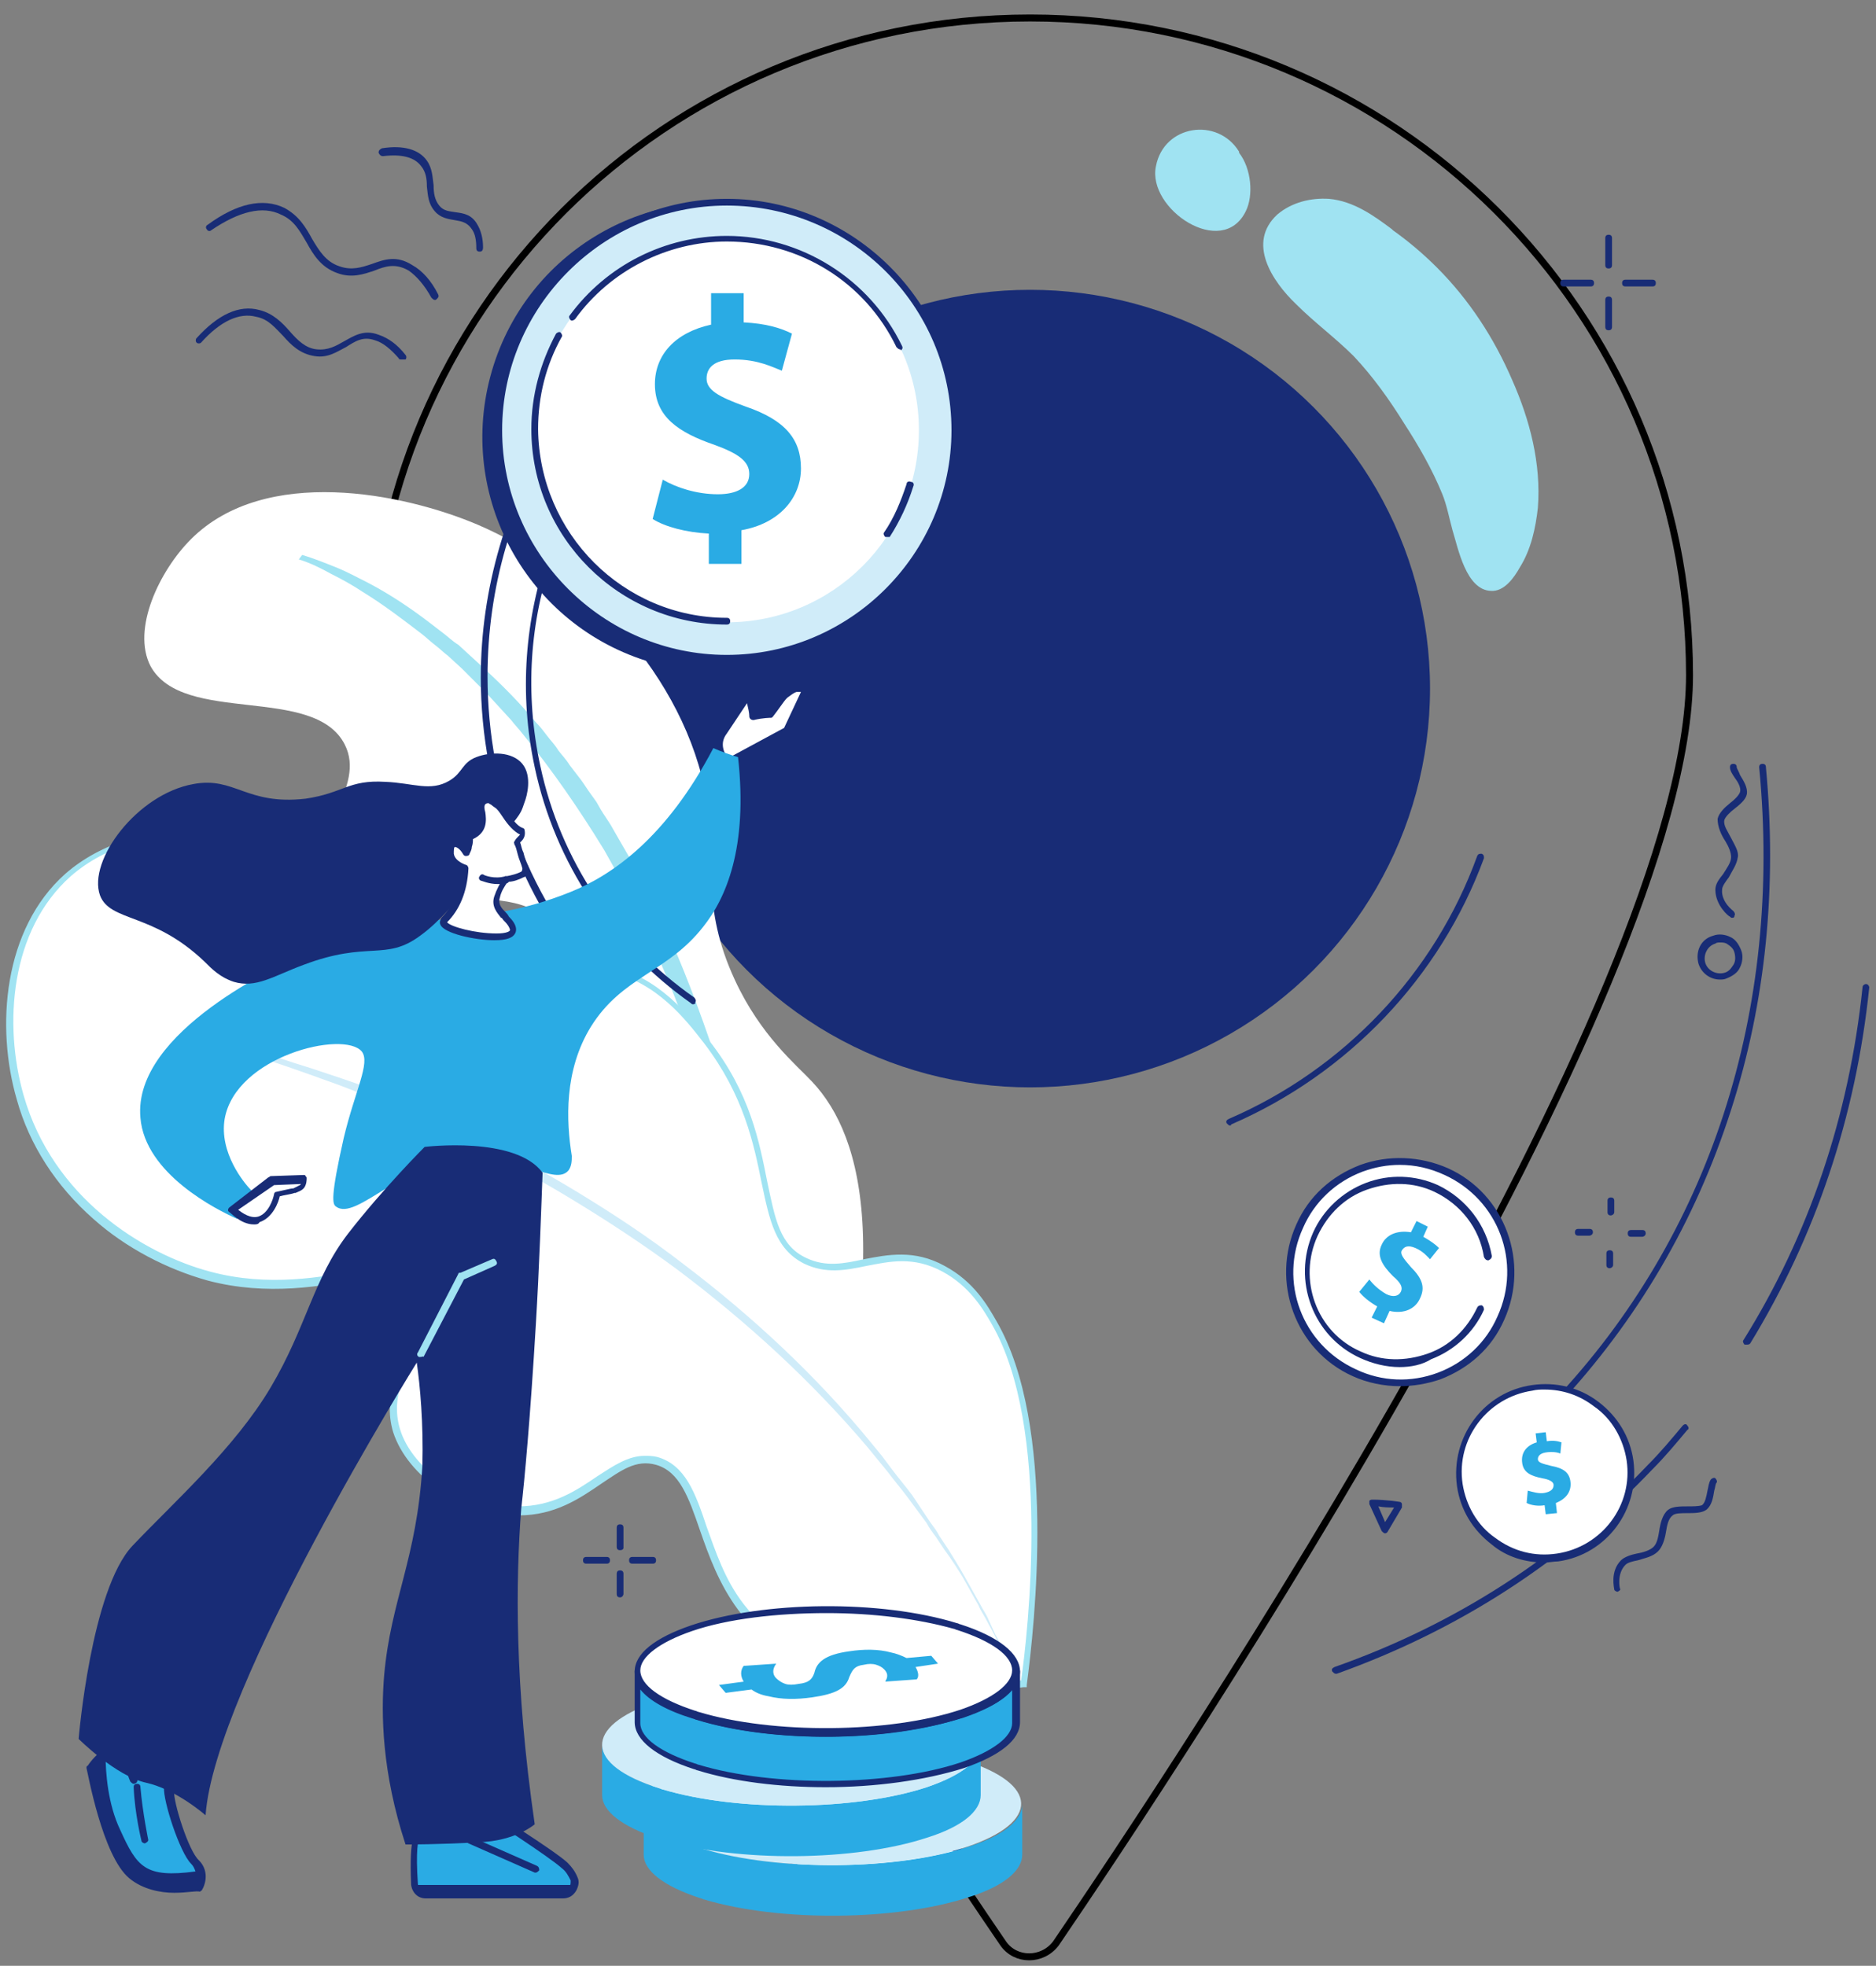 <?xml version="1.0" encoding="utf-8"?>
<!-- Generator: Adobe Illustrator 26.3.1, SVG Export Plug-In . SVG Version: 6.00 Build 0)  -->
<svg version="1.1" id="Warstwa_1" xmlns="http://www.w3.org/2000/svg" xmlns:xlink="http://www.w3.org/1999/xlink" x="0px" y="0px"
	 viewBox="0 0 167 175" style="enable-background:new 0 0 167 175;" xml:space="preserve">
<rect x="0" y="0" width="167" height="175" fill="#808080" stroke="none"/>
<style type="text/css">
	.st0{fill:none;stroke:#000000;stroke-width:0.621;stroke-miterlimit:10;}
	.st1{fill:#182C76;}
	.st2{fill:#FFFFFF;}
	.st3{fill:#A0E3F2;}
	.st4{fill:#D0ECF9;}
	.st5{fill:#2AABE4;}
</style>
<path class="st0" d="M91.7,1.6c-32.4,0-58.7,26.2-58.7,58.6c0,8.1,3.7,19.4,9.2,31.8C56,123.3,81.5,161.6,89.3,173
	c1.1,1.6,3.5,1.6,4.7,0c10.9-16,56.4-84.4,56.4-112.9C150.4,27.8,124.1,1.6,91.7,1.6z"/>
<ellipse class="st1" cx="91.7" cy="61.3" rx="35.6" ry="35.5"/>
<path class="st2" d="M71.7,138.9c8.2-26.8,5.2-37.7,0.6-42.6c-1.4-1.5-4.6-4.1-6.9-9.1c-3-6.5-1.7-10.5-2.5-16.1
	C61,60.2,51.9,50.7,42.5,46.7C35.9,43.9,23.6,41.4,17,48c-2.8,2.8-5.3,8-3.6,11.3c2.9,5.3,14.6,1.6,17.3,7c1.9,3.8-3.1,7.6-1.2,11
	c2.9,5.2,16.8,0.2,19.4,5.1c1.9,3.5-4.4,7.4-2.8,12.7c1.8,6,10.8,5.7,11.9,11.6c0.6,3.5-2.4,4.3-2.1,8.3c0.4,5,5.1,6.5,10.2,13.4
	C69,132.2,70.7,136,71.7,138.9z"/>
<path class="st3" d="M26.9,49.4c1,0.3,2,0.7,3,1.1c1,0.4,1.9,0.9,2.9,1.4c1.9,1,3.7,2.2,5.4,3.5c0.4,0.3,0.9,0.7,1.3,1
	c0.4,0.3,0.8,0.7,1.3,1l1.2,1.1l1.2,1.1c1.6,1.5,3.1,3,4.5,4.7c0.4,0.4,0.7,0.8,1,1.2c0.3,0.4,0.7,0.8,1,1.3c0.3,0.4,0.7,0.8,1,1.3
	l1,1.3c0.3,0.4,0.6,0.9,0.9,1.3l0.5,0.7l0.4,0.7c0.3,0.5,0.6,0.9,0.9,1.4l0.8,1.4c2.2,3.7,4.1,7.6,5.7,11.6c3.2,8,5.6,16.3,7.2,24.7
	c0.2,1.1,0.4,2.1,0.6,3.2l0.5,3.2c0.2,1.1,0.3,2.1,0.4,3.2c0.1,1.1,0.3,2.1,0.4,3.2l0.3,3.2c0.1,1.1,0.2,2.1,0.2,3.2l0.1,1.6
	c0,0.5,0,1.1,0.1,1.6l0.1,3.2l-0.2,0l-0.3-3.2l-0.1-1.6l-0.2-1.6c-0.1-1.1-0.2-2.1-0.4-3.2l-0.4-3.2c-0.6-4.2-1.3-8.4-2.3-12.6
	c-1.8-8.3-4.3-16.5-7.5-24.3c-1.6-3.9-3.5-7.7-5.6-11.4c-2.2-3.6-4.6-7.1-7.3-10.4c-0.3-0.4-0.7-0.8-1-1.2l-1.1-1.2l-1.1-1.2
	l-1.1-1.1l-1.1-1.1l-1.2-1.1c-0.4-0.3-0.8-0.7-1.2-1c-0.4-0.3-0.8-0.7-1.2-1c-1.7-1.3-3.4-2.6-5.2-3.7c-0.9-0.6-1.8-1.1-2.8-1.6
	c-0.9-0.5-1.9-1-2.9-1.3L26.9,49.4z"/>
<path class="st2" d="M91.2,150c0.4-2.9,3-22.4-2.7-32.2c-0.8-1.4-2-3.5-4.5-4.8c-4.9-2.7-8.4,1.2-12.3-0.7
	c-5.1-2.5-1.8-10.6-8.8-19.5c-1.7-2.1-4.3-5.5-8.6-6.5c-4.8-1.1-6.8,1.9-11.4,1.2c-5.8-0.8-6.4-5.9-12.5-9.7
	c-6.5-4-17.7-5.7-24.4,0.2C0.2,83.1,0.1,92,1.8,97.8c2.4,8.5,9.9,14.1,16.9,15.9c9.9,2.6,18.1-2.8,20.1,0.2
	c1.8,2.9-5.2,7.7-3.4,13.5c1.2,4,6.3,7.1,10.8,7.2c6.2,0.1,8.5-5.6,12.4-4.6c4.1,1.1,3.5,7.9,7.5,13C69.2,147.3,76,151,91.2,150z"/>
<path class="st3" d="M86.2,150.5c-10,0-16.9-2.4-20.5-7.2c-1.7-2.3-2.6-4.8-3.4-7.1c-1-2.9-1.8-5.2-3.9-5.8
	c-1.8-0.5-3.1,0.5-4.9,1.7c-1.9,1.3-4.1,2.8-7.3,2.8c0,0-0.1,0-0.1,0c-4.9-0.1-9.8-3.4-11.1-7.4c-1-3.3,0.7-6.3,2.1-8.7
	c1.1-1.9,2.1-3.6,1.3-4.7c-0.8-1.3-3-0.9-6.1-0.3c-3.6,0.7-8.5,1.6-13.8,0.2c-3.6-1-7.3-2.9-10.2-5.5c-3.3-2.9-5.7-6.6-6.8-10.6
	c-1.9-6.5-1.2-15.2,4.3-20.1c6.5-5.7,17.6-4.6,24.7-0.2c2.7,1.7,4.3,3.6,5.8,5.2c1.9,2.2,3.4,4,6.6,4.4c2.1,0.3,3.6-0.2,5.2-0.7
	c1.8-0.6,3.6-1.1,6.2-0.5c4.4,1,7,4.4,8.8,6.6c3.7,4.7,4.5,9.1,5.2,12.6c0.7,3.3,1.1,5.7,3.5,6.8c1.7,0.8,3.3,0.5,5.1,0.1
	c2.1-0.4,4.5-0.9,7.2,0.6c2.6,1.4,3.8,3.5,4.6,4.9c5.4,9.3,3.4,27.1,2.7,32.4l0,0.2l-0.3,0C89.5,150.4,87.8,150.5,86.2,150.5z
	 M57.4,129.6c0.3,0,0.7,0,1.1,0.1c2.5,0.7,3.4,3.2,4.4,6.2c0.8,2.2,1.6,4.7,3.3,6.9c4.1,5.3,12.4,7.6,24.7,6.8
	c0.6-4.2,2.7-22.5-2.6-31.7c-0.8-1.4-2-3.4-4.4-4.7c-2.6-1.4-4.7-0.9-6.8-0.5c-1.9,0.4-3.6,0.7-5.5-0.2c-2.6-1.3-3.1-3.9-3.8-7.2
	c-0.7-3.5-1.6-7.8-5.1-12.4c-1.7-2.2-4.2-5.4-8.4-6.4c-2.5-0.6-4.1,0-5.9,0.5c-1.6,0.5-3.2,1-5.5,0.7c-3.4-0.5-5.1-2.4-7-4.7
	c-1.4-1.6-3-3.5-5.6-5.1c-6.9-4.3-17.7-5.4-24,0.1c-5.4,4.8-6,13.2-4.2,19.5c2.6,9.1,10.6,14.1,16.6,15.7c5.2,1.4,10,0.5,13.6-0.2
	c3.3-0.6,5.7-1.1,6.7,0.6c0.9,1.5-0.1,3.3-1.3,5.4c-1.4,2.4-3,5.2-2.1,8.2c1.1,3.7,5.9,6.9,10.5,6.9c3.1,0,5.2-1.4,7.1-2.7
	C54.6,130.5,55.9,129.6,57.4,129.6z"/>
<path class="st4" d="M19.3,92.8c1.9,0.4,3.8,0.9,5.6,1.4c0.9,0.3,1.8,0.6,2.8,0.9c0.9,0.3,1.8,0.6,2.7,0.9c1.8,0.6,3.6,1.3,5.4,2.1
	c0.4,0.2,0.9,0.4,1.3,0.6l1.3,0.6c0.9,0.4,1.8,0.8,2.6,1.2c3.5,1.7,6.9,3.5,10.2,5.5c3.3,2,6.5,4.1,9.6,6.5c6.2,4.7,11.9,10,16.8,16
	l0.9,1.1l0.9,1.2c0.6,0.8,1.2,1.5,1.8,2.3l1.6,2.4c0.3,0.4,0.6,0.8,0.8,1.2l0.8,1.2c0.5,0.8,1,1.6,1.5,2.5l1.4,2.5
	c0.2,0.4,0.5,0.8,0.7,1.3l0.6,1.3L90,148l-0.2,0.1l-1.3-2.6l-0.7-1.3c-0.2-0.4-0.5-0.8-0.7-1.3l-1.4-2.5c-0.5-0.8-1-1.6-1.6-2.4
	l-0.8-1.2c-0.3-0.4-0.6-0.8-0.8-1.2l-1.7-2.3c-0.6-0.8-1.2-1.5-1.8-2.3l-0.9-1.1l-0.9-1.1c-5-5.9-10.7-11.1-16.8-15.7
	c-3.1-2.3-6.3-4.4-9.6-6.4c-3.3-2-6.7-3.8-10.1-5.5c-1.7-0.8-3.5-1.7-5.2-2.4c-0.9-0.4-1.8-0.8-2.7-1.1l-1.3-0.6l-1.3-0.5
	C26.6,95.3,23,94,19.3,93L19.3,92.8z"/>
<path class="st3" d="M115.4,27.1c1.6,1.6,3.5,3,5.1,4.6c1.7,1.8,3.2,3.9,4.5,6c1.3,2,2.5,4.1,3.4,6.3c0.4,1,0.6,2.1,0.9,3.2
	c0.5,1.6,1.2,5.3,3.4,5.4c1.2,0.1,2.1-1.2,2.6-2.1c1-1.6,1.4-3.5,1.6-5.3c0.3-3.9-0.7-7.8-2.3-11.4c-1.6-3.7-3.8-7.1-6.7-10
	c-1.2-1.2-2.5-2.3-3.9-3.3c0,0-0.1-0.1-0.1-0.1c-1.6-1.2-3.4-2.5-5.6-2.7c-1.6-0.1-3.3,0.3-4.6,1.4C111,21.6,113.2,25,115.4,27.1z"
	/>
<path class="st3" d="M110.9,18.8c0.7-1.4,0.5-3.8-0.6-5.2c0,0,0-0.1,0-0.1c-1.9-3.1-6.7-2.4-7.4,1.3
	C102.1,18.6,108.8,23.1,110.9,18.8z"/>
<path class="st1" d="M109.5,100.2c-0.1,0-0.2-0.1-0.3-0.2c-0.1-0.2,0-0.3,0.2-0.4c10.2-4.4,18.3-12.9,22.1-23.4
	c0.1-0.2,0.2-0.2,0.4-0.2c0.2,0.1,0.2,0.2,0.2,0.4c-3.9,10.6-12.1,19.2-22.5,23.7C109.6,100.2,109.5,100.2,109.5,100.2z"/>
<path class="st1" d="M53.9,88.5c-0.1,0-0.2,0-0.2-0.1c-7-7.7-10.9-17.7-10.9-28.1c0-7.9,2.3-15.7,6.5-22.3
	c4.1-6.5,10-11.7,16.9-15.1c0.2-0.1,0.3,0,0.4,0.1c0.1,0.2,0,0.3-0.1,0.4c-14.2,6.9-23.1,21-23.1,36.8c0,10.3,3.8,20.1,10.8,27.7
	c0.1,0.1,0.1,0.3,0,0.4C54,88.5,53.9,88.5,53.9,88.5z"/>
<path class="st1" d="M61.7,89.4c-0.1,0-0.1,0-0.2-0.1c-7.1-5-12.1-12.5-13.9-21c-1.4-6.5-0.9-13.2,1.3-19.4
	c2.2-6,6.1-11.3,11.1-15.3c0.1-0.1,0.3-0.1,0.4,0.1c0.1,0.1,0.1,0.3-0.1,0.4c-10.4,8.2-15,21.2-12.2,34.1
	c1.8,8.4,6.7,15.7,13.7,20.6c0.1,0.1,0.2,0.3,0.1,0.4C61.9,89.4,61.8,89.4,61.7,89.4z"/>
<path class="st2" d="M70.7,61.4c-0.4,0.1-0.8,0.5-1,0.7c-0.3,0.3-1.3,1.6-1.3,1.6s-0.7,0-1.5,0.2c0.3-0.8-0.4-2-0.4-2l-2.1,3.2
	c-1.1,1.3,0.2,2.8,0.2,2.8l5.3-2.9l1.7-3.6C71.6,61.5,71.1,61.3,70.7,61.4z"/>
<path class="st1" d="M64.6,68.3c-0.1,0-0.2,0-0.2-0.1c-0.5-0.6-1.3-2-0.3-3.2l2.1-3.2c0.1-0.1,0.2-0.1,0.3-0.1
	c0.1,0,0.2,0.1,0.3,0.2c0,0,0.5,0.9,0.5,1.7c0.4-0.1,0.8-0.1,1-0.1c0.3-0.4,1-1.3,1.2-1.6c0,0,0.1-0.1,0.1-0.1
	c0.3-0.3,0.6-0.6,1.1-0.7l0,0c0.5-0.1,1,0.1,1.1,0.2c0.1,0,0.1,0.1,0.2,0.2c0,0.1,0,0.2,0,0.2l-1.7,3.6c0,0.1-0.1,0.1-0.1,0.1
	l-5.3,2.9C64.7,68.3,64.7,68.3,64.6,68.3z M66.5,62.6l-1.8,2.7c0,0,0,0,0,0c-0.7,0.9-0.2,1.8,0.1,2.2l5-2.7l1.5-3.2
	c-0.1,0-0.3,0-0.4,0l0,0c-0.3,0.1-0.5,0.3-0.8,0.5c0,0-0.1,0.1-0.1,0.1c-0.2,0.2-0.8,1.1-1.2,1.6c-0.1,0.1-0.1,0.1-0.2,0.1
	c0,0-0.7,0-1.5,0.2c-0.1,0-0.2,0-0.3-0.1c-0.1-0.1-0.1-0.2-0.1-0.3C66.7,63.5,66.6,63,66.5,62.6z M68.4,63.8L68.4,63.8L68.4,63.8z"
	/>
<path class="st5" d="M21.1,108.5c-1.8-0.8-8.2-4-8.6-9c-0.7-7.7,12.7-13.7,14.2-14.4c10.2-4.6,15.2-2.1,24.1-5.7
	c3.7-1.5,8.5-4.8,12.7-12.8c0.7,0.3,1.5,0.6,2.2,0.8c0.9,8.1-1.1,12.6-3.1,15.1c-3.2,4.1-7.2,4.4-10,8.9c-2.4,3.9-2.2,8.4-1.7,11.5
	c0,0.4,0,0.9-0.3,1.3c-1.2,1.4-4.4-1.4-8.7-1.2c-5.9,0.2-10.2,5.8-12,4.4c-0.3-0.2-0.5-0.8,0.7-6.1c1-4.2,2.4-6.7,1.6-7.7
	c-1.6-1.9-11.2,0.4-12.2,6c-0.5,3,1.7,5.7,2.4,6.4C22.1,106.8,21.6,107.7,21.1,108.5z"/>
<path class="st1" d="M34.3,69.6c2.5,0.1,4,0.9,5.7-0.1c1.2-0.7,1.1-1.6,2.4-2.1c1.3-0.5,3.2-0.5,4.1,0.6c0.9,1.1,0.4,2.9,0.2,3.4
	c-0.1,0.3-0.2,0.6-0.3,0.8c-0.5,1-1.4,1.6-3,3.9c-1.1,1.5-0.8,1.5-1.9,3c-0.5,0.7-2.4,3-4.1,4.2c-3.1,2.3-4.6,0.4-10.4,2.6
	c-2.7,1-4.2,2.1-6.2,1.5c-1.2-0.4-1.9-1.1-2.6-1.8c-4.6-4.4-8.4-3.5-9.3-5.9c-1.1-3.1,3.3-9,8.3-9.9c3.7-0.7,4.7,1.9,10,1.3
	C30.6,70.6,31,69.4,34.3,69.6z"/>
<path class="st2" d="M43.5,71.1c0.4,0.3,0.6,0.3,0.9,0.6c0.6,0.5,1.2,2.1,2.2,2.4c0.1,0.5-0.3,0.6-0.4,0.9c0.1,0.3,0.4,1.5,0.7,2.2
	c0.1,0.3,0,0.5-0.3,0.7c-0.4,0.2-0.9,0.3-1.4,0.4c-0.2,0.3-0.6,0.8-0.9,1.6c-0.3,1.1,0.7,1.6,0.8,2c3,2.9-6.7,1.2-5.6,0.1
	c1.3-1.3,1.8-3.1,1.9-4.5c-0.1,0-1.2-0.4-1.4-1.2c-0.1-0.3,0-0.8,0.2-1c0.3-0.1,0.8,0.1,1.1,0.7c0.1-0.1,0.1-0.3,0.1-0.6
	c0.1-0.3,0.1-0.6,0-0.8C44.2,73.7,41.6,71.3,43.5,71.1z"/>
<path class="st1" d="M44,83.7c-1.7,0-4.5-0.6-4.8-1.4c-0.1-0.2,0-0.4,0.1-0.6c1-1,1.6-2.4,1.8-4.1c-0.4-0.2-1.2-0.6-1.3-1.4
	c-0.1-0.4,0-1.1,0.4-1.3c0.3-0.1,0.7,0,1.1,0.3c0.1-0.4,0-0.5,0-0.5c0-0.1-0.1-0.2,0-0.3c0-0.1,0.1-0.2,0.2-0.2
	c1.2-0.4,1.1-1.1,1-1.9c-0.1-0.5-0.1-0.9,0.1-1.2c0.2-0.2,0.4-0.3,0.8-0.3c0.1,0,0.1,0,0.2,0.1c0.1,0.1,0.3,0.2,0.4,0.2
	c0.2,0.1,0.3,0.2,0.5,0.3c0.3,0.2,0.5,0.6,0.7,0.9c0.4,0.6,0.8,1.2,1.3,1.4c0.1,0,0.2,0.1,0.2,0.2c0.1,0.5-0.1,0.8-0.3,1
	c0,0-0.1,0.1-0.1,0.1c0.1,0.2,0.1,0.5,0.3,0.9c0.1,0.4,0.2,0.8,0.4,1.2c0.1,0.4,0,0.9-0.4,1c-0.4,0.2-0.9,0.4-1.4,0.4
	c-0.3,0.4-0.6,0.9-0.7,1.4c-0.2,0.6,0.2,1,0.5,1.3c0.1,0.1,0.2,0.2,0.3,0.4c0.2,0.2,0.8,0.8,0.6,1.4c-0.2,0.5-0.8,0.7-1.9,0.7
	C44.1,83.7,44.1,83.7,44,83.7z M39.8,82.1c0.3,0.4,2.5,1,4.4,1c0.9,0,1.2-0.2,1.2-0.3c0-0.1-0.1-0.4-0.5-0.8c0,0-0.1-0.1-0.1-0.1
	c0,0-0.1-0.2-0.2-0.2c-0.3-0.4-0.9-1-0.6-1.9c0.2-0.6,0.5-1.2,0.9-1.7c0-0.1,0.1-0.1,0.2-0.1c0.5-0.1,0.9-0.2,1.3-0.4
	c0.1-0.1,0.1-0.2,0.1-0.3c-0.1-0.4-0.3-0.8-0.4-1.2c-0.1-0.4-0.2-0.8-0.3-0.9c0-0.1-0.1-0.2,0-0.3c0.1-0.2,0.2-0.3,0.3-0.4
	c0.1-0.1,0.1-0.1,0.2-0.2c-0.6-0.3-1.1-0.9-1.5-1.5c-0.2-0.3-0.4-0.6-0.6-0.8c-0.1-0.1-0.3-0.2-0.4-0.3c-0.1-0.1-0.2-0.1-0.3-0.2
	c-0.1,0-0.2,0-0.3,0.1c-0.1,0.1-0.1,0.4,0,0.7c0.1,0.7,0.2,1.8-1.1,2.4c0,0.2,0,0.4-0.1,0.7c0,0.2-0.1,0.4-0.2,0.6
	c0,0.1-0.1,0.2-0.3,0.2c-0.1,0-0.2,0-0.3-0.2c-0.3-0.5-0.6-0.6-0.7-0.6c-0.1,0-0.1,0.3-0.1,0.6c0.1,0.7,1.1,1,1.1,1
	c0.1,0,0.2,0.2,0.2,0.3C41.6,79.4,40.9,81,39.8,82.1z"/>
<path class="st2" d="M43,78.1c0,0,0.9,0.5,2.1,0.2L43,78.1z"/>
<path class="st1" d="M44.3,78.7c-0.8,0-1.4-0.3-1.5-0.3c-0.2-0.1-0.2-0.3-0.1-0.4c0.1-0.2,0.3-0.2,0.4-0.1c0,0,0.9,0.4,1.9,0.1
	c0.2,0,0.3,0.1,0.4,0.2c0,0.2-0.1,0.3-0.2,0.4C44.9,78.7,44.6,78.7,44.3,78.7z"/>
<path class="st2" d="M20.7,107.7l3.5-2.7l2.9-0.1c0,0,0,0.4-0.2,0.6c-0.2,0.3-0.6,0.4-0.8,0.5c-0.3,0.1-1.5,0.4-1.5,0.4
	s-0.4,1.9-1.6,2.2C21.8,109,20.7,107.7,20.7,107.7z"/>
<path class="st1" d="M22.6,109c-1.2,0-2.1-1.1-2.2-1.1c-0.1-0.1-0.1-0.1-0.1-0.2c0-0.1,0.1-0.2,0.1-0.2l3.5-2.7
	c0.1,0,0.1-0.1,0.2-0.1l2.9-0.1c0.1,0,0.2,0,0.2,0.1c0.1,0.1,0.1,0.1,0.1,0.2c0,0.1,0,0.5-0.2,0.8c-0.2,0.3-0.6,0.4-0.8,0.5l-0.1,0
	c-0.2,0.1-1,0.2-1.3,0.3c-0.1,0.5-0.6,1.9-1.8,2.3C23,109,22.8,109,22.6,109z M21.2,107.7c0.4,0.3,1.1,0.8,1.8,0.6
	c0.9-0.3,1.3-1.5,1.4-2c0-0.1,0.1-0.2,0.2-0.2c0.5-0.1,1.3-0.3,1.4-0.3l0.1,0c0.2-0.1,0.4-0.2,0.6-0.3c0,0,0.1-0.1,0.1-0.1l-2.4,0.1
	L21.2,107.7z M20.7,107.7L20.7,107.7L20.7,107.7z"/>
<path class="st5" d="M51.1,167.4c-0.1-0.4-0.4-0.8-0.8-1.2c-1.2-1.1-7.4-5-7.4-5s-3.9-0.1-2.4,2c0,0-2.3-0.1-3.1,0.1
	c-0.6,0.1-0.5,3-0.4,4.6c0,0.5,0.4,0.9,1,0.9h12.3C50.8,168.7,51.3,168,51.1,167.4z"/>
<path class="st1" d="M50.1,169H37.9c-0.7,0-1.2-0.5-1.3-1.2c-0.2-4.6,0.4-4.8,0.7-4.9c0.6-0.1,1.9-0.1,2.6-0.1c-0.1-0.4-0.1-0.7,0-1
	c0.5-1,2.7-1,3-1c0.1,0,0.1,0,0.2,0c0.3,0.2,6.2,3.9,7.4,5c0.4,0.4,0.7,0.8,0.9,1.3l0,0c0.2,0.4,0.1,0.8-0.1,1.2
	C51,168.8,50.6,169,50.1,169z M37.4,163.5c-0.2,0.2-0.4,1.3-0.2,4.2c0,0.4,0.3,0.6,0.7,0.6h12.3c0.2,0,0.4-0.1,0.5-0.3
	c0.1-0.2,0.1-0.4,0.1-0.6c0,0,0,0,0,0c-0.2-0.4-0.4-0.8-0.8-1.1c-1.1-1-6.5-4.5-7.2-4.9c-0.7,0-2.1,0.1-2.3,0.6
	c-0.1,0.2,0,0.5,0.2,0.8c0.1,0.1,0.1,0.2,0,0.3c-0.1,0.1-0.2,0.2-0.3,0.2C39.8,163.4,38.1,163.4,37.4,163.5z"/>
<path class="st1" d="M36.9,167.8C36.9,167.8,36.9,167.8,36.9,167.8c0,0.5,0.4,0.9,1,0.9h12.3c0.5,0,1-0.4,1-0.9H36.9z"/>
<path class="st1" d="M47.7,166.7c0,0-0.1,0-0.1,0l-5.9-2.6c-0.2-0.1-0.2-0.3-0.2-0.4c0.1-0.2,0.3-0.2,0.4-0.2l5.9,2.6
	c0.2,0.1,0.2,0.3,0.2,0.4C47.9,166.6,47.8,166.7,47.7,166.7z"/>
<path class="st5" d="M12,158.6l0.8-1.8c2.9-0.8,2.3,1.3,2.2,2.4c-0.1,1.1,1.3,5.6,2.3,6.5c0.9,0.9,0.3,2.2,0.3,2.2s-3.5,1-5.9-1
	c-2.4-2-3.7-9.6-3.7-9.6c1.6-2.3,4.5-2.7,4.5-2.7S10.9,156.3,12,158.6z"/>
<path class="st1" d="M15.5,168.5c-1.2,0-2.8-0.3-4-1.3c-2.4-2-3.7-9.5-3.8-9.8c0-0.1,0-0.2,0.1-0.2c1.6-2.4,4.6-2.8,4.7-2.8
	c0.1,0,0.3,0,0.3,0.2c0.1,0.1,0,0.3,0,0.4c0,0.1-1.1,1.2-0.6,2.9l0.5-1.1c0-0.1,0.1-0.2,0.2-0.2c1.1-0.3,1.8-0.2,2.2,0.2
	c0.6,0.6,0.5,1.6,0.4,2.3c0,0.1,0,0.2,0,0.3c-0.1,1,1.3,5.4,2.2,6.2c1.1,1.1,0.4,2.5,0.3,2.6c0,0.1-0.1,0.1-0.2,0.2
	C17.5,168.3,16.7,168.5,15.5,168.5z M8.3,157.4c0.2,1,1.4,7.6,3.5,9.3c2,1.6,4.8,1.1,5.5,1c0.1-0.3,0.3-1.1-0.3-1.7
	c-1-1-2.5-5.6-2.4-6.8c0-0.1,0-0.2,0-0.3c0.1-0.6,0.2-1.4-0.2-1.7c-0.3-0.2-0.8-0.3-1.5-0.1l-0.7,1.6c0,0.1-0.2,0.2-0.3,0.2
	c0,0,0,0,0,0c-0.1,0-0.2-0.1-0.3-0.2c-0.7-1.6-0.4-2.9,0-3.6C10.9,155.4,9.3,156,8.3,157.4z"/>
<path class="st1" d="M10.5,163c-1.1-2.4-1.3-5.2-1.3-6.9c-0.4,0.3-0.8,0.7-1.1,1.2c0,0,1.3,7.6,3.7,9.6c2.4,2,5.9,1,5.9,1
	s0.2-0.5,0.2-1.1C12.9,167.6,12.1,166.6,10.5,163z"/>
<path class="st5" d="M17.8,166.9c0-0.4-0.1-0.8-0.5-1.1c-0.9-0.9-2.4-5.4-2.3-6.5c0.1-1.1,0.7-3.2-2.2-2.4l-0.8,1.8
	c-1.1-2.3,0.4-4,0.4-4s-1.8,0.2-3.3,1.5c0,1.7,0.2,4.5,1.3,6.9C12.1,166.6,12.9,167.6,17.8,166.9z"/>
<path class="st1" d="M15.4,167.4c-3,0-3.9-1.3-5.2-4.2c-1.1-2.4-1.3-5.2-1.4-7c0-0.1,0-0.2,0.1-0.2c1.6-1.3,3.4-1.5,3.5-1.5
	c0.1,0,0.3,0,0.3,0.2c0.1,0.1,0,0.3,0,0.4c0,0.1-1.1,1.2-0.6,2.9l0.5-1.1c0-0.1,0.1-0.2,0.2-0.2c1.1-0.3,1.8-0.2,2.2,0.2
	c0.6,0.6,0.5,1.6,0.4,2.3c0,0.1,0,0.2,0,0.3c-0.1,1,1.3,5.4,2.2,6.2c0.4,0.4,0.6,0.8,0.6,1.4c0,0.2-0.1,0.3-0.3,0.3
	C16.9,167.3,16.1,167.4,15.4,167.4z M9.4,156.3c0,1.5,0.2,4.3,1.3,6.6c1.5,3.3,2.2,4.3,6.7,3.7c-0.1-0.3-0.2-0.5-0.4-0.7
	c-1-1-2.5-5.6-2.4-6.8c0-0.1,0-0.2,0-0.3c0.1-0.6,0.2-1.4-0.2-1.7c-0.3-0.2-0.8-0.3-1.5-0.1l-0.7,1.6c0,0.1-0.2,0.2-0.3,0.2
	c-0.1,0-0.2-0.1-0.3-0.2c-0.7-1.6-0.4-2.9,0-3.6C11.2,155.3,10.3,155.7,9.4,156.3z"/>
<path class="st1" d="M12.9,164.1c-0.1,0-0.3-0.1-0.3-0.2c0,0-0.6-2.4-0.7-4.8c0-0.2,0.1-0.3,0.3-0.3c0.2,0,0.3,0.1,0.3,0.3
	c0.2,2.3,0.7,4.7,0.7,4.7C13.2,163.9,13.1,164,12.9,164.1C12.9,164.1,12.9,164.1,12.9,164.1z"/>
<path class="st1" d="M37.1,121.3c0,0-18,28.9-18.8,40.3c0,0-2.6-2.3-5.3-2.9c-2.7-0.6-6-3.9-6-3.9s1.1-13.3,4.8-17.2
	c3.7-3.9,9.1-8.7,12.3-14.1c3.2-5.4,3.8-9.7,6.9-13.7c3.1-4,6.8-7.7,6.8-7.7s8.1-1,10.5,2.3c-0.1,2.7-0.3,8.6-0.6,13.5
	c-0.5,8.4-1,13.8-1.3,16.4c-0.5,6.4-0.6,15.7,1.2,28.1c0,0-1.7,1.5-5,1.6c-3.3,0.2-6.5,0.2-6.5,0.2c-2.1-6.4-2.2-11.6-1.9-15.1
	c0.6-6.7,2.9-10.3,3.4-18.6C37.7,126.7,37.4,123.4,37.1,121.3z"/>
<path class="st3" d="M37.4,120.8c0,0-0.1,0-0.1,0c-0.2-0.1-0.2-0.3-0.1-0.4l3.6-7c0-0.1,0.1-0.1,0.2-0.1l2.8-1.2
	c0.2-0.1,0.3,0,0.4,0.2c0.1,0.2,0,0.3-0.2,0.4l-2.7,1.2l-3.6,6.9C37.7,120.7,37.6,120.8,37.4,120.8z"/>
<path class="st1" d="M38.7,26.7c-0.1,0-0.2-0.1-0.3-0.2c-0.6-1.1-1.3-1.9-2-2.4c-1.2-0.7-2.1-0.4-3.1,0c-0.9,0.3-2,0.7-3.3,0.2
	c-1.4-0.5-2.1-1.6-2.7-2.7c-0.6-1-1.1-2-2.3-2.5c-1.6-0.8-3.7-0.3-6.2,1.4c-0.1,0.1-0.3,0.1-0.4-0.1c-0.1-0.1-0.1-0.3,0.1-0.4
	c2.6-1.9,4.9-2.4,6.8-1.5c1.3,0.7,1.9,1.7,2.5,2.8c0.6,1,1.2,2,2.4,2.4c1.1,0.4,2,0.1,2.9-0.2c1.1-0.4,2.2-0.8,3.6,0.1
	c0.9,0.5,1.7,1.4,2.3,2.6c0.1,0.2,0,0.3-0.1,0.4C38.8,26.7,38.8,26.7,38.7,26.7z"/>
<path class="st1" d="M35.7,32c-0.1,0-0.2,0-0.2-0.1c-0.7-0.8-1.4-1.4-2.1-1.6c-1.1-0.4-1.8,0.1-2.6,0.6c-0.8,0.4-1.6,1-2.8,0.8
	c-1.3-0.2-2.1-1-2.8-1.8c-0.7-0.7-1.3-1.5-2.4-1.7c-1.5-0.4-3.2,0.4-4.9,2.3c-0.1,0.1-0.3,0.1-0.4,0c-0.1-0.1-0.1-0.3,0-0.4
	c1.9-2.1,3.8-3,5.6-2.5c1.2,0.3,2,1.1,2.7,1.9c0.7,0.8,1.4,1.5,2.4,1.6c1,0.1,1.7-0.3,2.4-0.7c0.9-0.5,1.8-1.1,3.1-0.6
	c0.9,0.3,1.7,0.9,2.4,1.8c0.1,0.1,0.1,0.3,0,0.4C35.9,32,35.8,32,35.7,32z"/>
<path class="st1" d="M42.7,22.4C42.7,22.4,42.7,22.4,42.7,22.4c-0.2,0-0.3-0.1-0.3-0.3c0-0.7-0.1-1.3-0.4-1.7
	c-0.4-0.6-0.9-0.7-1.5-0.8c-0.6-0.1-1.3-0.2-1.8-0.8c-0.6-0.7-0.6-1.4-0.7-2.2c0-0.7-0.1-1.3-0.5-1.8c-0.6-0.8-1.7-1.1-3.4-0.9
	c-0.2,0-0.3-0.1-0.4-0.3c0-0.2,0.1-0.3,0.3-0.4c1.9-0.3,3.3,0.1,4,1.1c0.5,0.7,0.5,1.5,0.6,2.2c0,0.7,0.1,1.3,0.5,1.8
	c0.4,0.5,0.9,0.5,1.5,0.6c0.7,0.1,1.4,0.2,1.9,1.1c0.3,0.5,0.5,1.2,0.5,2C43,22.3,42.9,22.4,42.7,22.4z"/>
<path class="st1" d="M123.3,136.5C123.3,136.5,123.3,136.5,123.3,136.5c-0.1,0-0.2-0.1-0.3-0.2l-1.1-2.4c0-0.1,0-0.2,0-0.3
	c0.1-0.1,0.2-0.1,0.3-0.1c1.2,0,2.4,0.2,2.4,0.2c0.1,0,0.2,0.1,0.2,0.2c0,0.1,0,0.2,0,0.3l-1.3,2.2
	C123.5,136.4,123.4,136.5,123.3,136.5z M122.7,134.1l0.6,1.4l0.8-1.3C123.7,134.2,123.2,134.2,122.7,134.1z"/>
<path class="st1" d="M131.6,131.6c-0.1,0-0.2,0-0.2-0.1c-0.1-0.1-0.1-0.3,0-0.4c2.4-1.9,4.8-4.1,6.9-6.4
	c13.9-14.7,20.4-34.7,18.3-56.4c0-0.2,0.1-0.3,0.3-0.3c0.2,0,0.3,0.1,0.3,0.3c1,10.6,0,20.9-3.1,30.5c-3.2,10-8.4,18.8-15.4,26.3
	c-2.2,2.3-4.5,4.5-7,6.4C131.7,131.6,131.7,131.6,131.6,131.6z"/>
<path class="st1" d="M118.9,149c-0.1,0-0.2-0.1-0.3-0.2c-0.1-0.2,0-0.3,0.2-0.4c10.8-3.8,20.2-9.9,27.9-18c1.1-1.1,2.1-2.3,3.1-3.5
	c0.1-0.1,0.3-0.2,0.4,0c0.1,0.1,0.2,0.3,0,0.4c-1,1.2-2,2.4-3.1,3.5c-7.8,8.2-17.2,14.3-28.1,18.2C118.9,149,118.9,149,118.9,149z"
	/>
<path class="st1" d="M155.5,119.7c-0.1,0-0.1,0-0.2,0c-0.1-0.1-0.2-0.3-0.1-0.4c5.8-9.3,9.4-19.9,10.6-31.4c0-0.2,0.2-0.3,0.3-0.3
	c0.2,0,0.3,0.2,0.3,0.3c-1.2,11.6-4.8,22.2-10.6,31.7C155.7,119.7,155.6,119.7,155.5,119.7z"/>
<path class="st1" d="M153.1,87.2c-0.8,0-1.6-0.5-1.9-1.4c-0.3-1.1,0.2-2.2,1.3-2.5c0.5-0.2,1.1-0.1,1.5,0.1c0.5,0.2,0.8,0.7,1,1.2
	c0.2,0.5,0.1,1.1-0.1,1.5c-0.2,0.5-0.7,0.8-1.2,1C153.5,87.2,153.3,87.2,153.1,87.2z M153.1,83.9c-0.1,0-0.3,0-0.4,0.1
	c-0.7,0.2-1.1,1-0.9,1.7c0.2,0.7,1,1.1,1.7,0.9c0.4-0.1,0.6-0.4,0.8-0.7c0.2-0.3,0.2-0.7,0.1-1.1c0,0,0,0,0,0
	c-0.1-0.4-0.4-0.6-0.7-0.8C153.5,83.9,153.3,83.9,153.1,83.9z"/>
<path class="st1" d="M144,141.7c-0.1,0-0.3-0.1-0.3-0.2c0-0.1-0.4-1.6,0.6-2.6c0.3-0.3,0.9-0.5,1.4-0.6c0.6-0.1,1.2-0.3,1.5-0.6
	c0.3-0.3,0.4-0.8,0.5-1.4c0.1-0.7,0.3-1.5,0.8-1.9c0.4-0.3,1.1-0.3,1.7-0.3c0.5,0,1,0,1.3-0.1c0.3-0.2,0.4-0.8,0.5-1.3
	c0.1-0.4,0.1-0.7,0.3-1c0.1-0.1,0.3-0.2,0.4-0.1c0.1,0.1,0.2,0.3,0.1,0.4c-0.1,0.1-0.1,0.4-0.2,0.7c-0.1,0.6-0.2,1.3-0.7,1.7
	c-0.4,0.3-1.1,0.3-1.7,0.3c-0.5,0-1.1,0-1.3,0.2c-0.4,0.3-0.5,0.9-0.6,1.5c-0.1,0.6-0.3,1.3-0.7,1.7c-0.5,0.5-1.2,0.6-1.8,0.8
	c-0.5,0.1-0.9,0.2-1.1,0.4c-0.8,0.8-0.5,2.1-0.5,2.1C144.3,141.5,144.2,141.6,144,141.7C144,141.7,144,141.7,144,141.7z"/>
<path class="st1" d="M154.2,81.7c-0.1,0-0.1,0-0.2-0.1c-0.1,0-1.3-1-1.3-2.4c0-0.5,0.3-0.9,0.7-1.4c0.3-0.5,0.7-1,0.7-1.5
	c0-0.4-0.2-0.9-0.5-1.4c-0.4-0.6-0.7-1.3-0.7-2c0.1-0.5,0.6-1,1.1-1.4c0.4-0.3,0.8-0.7,0.9-1c0.1-0.4-0.2-0.9-0.5-1.3
	c-0.2-0.3-0.4-0.6-0.4-0.9c0-0.2,0.1-0.3,0.3-0.3c0.2,0,0.3,0.1,0.3,0.3c0,0.1,0.2,0.4,0.3,0.7c0.3,0.5,0.7,1.1,0.6,1.7
	c-0.1,0.5-0.6,0.9-1.1,1.3c-0.4,0.3-0.8,0.7-0.9,1c-0.1,0.5,0.3,1,0.6,1.6c0.3,0.6,0.7,1.2,0.6,1.7c-0.1,0.7-0.5,1.2-0.8,1.8
	c-0.3,0.4-0.6,0.8-0.6,1.1c-0.1,1.1,1,1.9,1,1.9c0.1,0.1,0.2,0.3,0.1,0.4C154.4,81.7,154.3,81.7,154.2,81.7z"/>
<ellipse transform="matrix(0.257 -0.967 0.967 0.257 9.843 90.593)" class="st1" cx="63.8" cy="38.9" rx="20.9" ry="20.9"/>
<circle class="st4" cx="64.7" cy="38.3" r="20.3"/>
<path class="st1" d="M64.7,58.9c-11.4,0-20.6-9.3-20.6-20.6c0-11.4,9.3-20.6,20.6-20.6s20.6,9.3,20.6,20.6
	C85.3,49.7,76.1,58.9,64.7,58.9z M64.7,18.3c-11,0-20,9-20,20c0,11,9,20,20,20s20-9,20-20C84.7,27.2,75.7,18.3,64.7,18.3z"/>
<circle class="st2" cx="64.7" cy="38.3" r="17.1"/>
<path class="st1" d="M79,47.8c-0.1,0-0.1,0-0.2,0c-0.1-0.1-0.2-0.3-0.1-0.4c0.9-1.3,1.5-2.8,2-4.3c0-0.2,0.2-0.3,0.4-0.2
	c0.2,0,0.3,0.2,0.2,0.4c-0.5,1.6-1.2,3.1-2.1,4.5C79.3,47.8,79.2,47.8,79,47.8z"/>
<path class="st1" d="M80.1,31.1c-0.1,0-0.2-0.1-0.3-0.2c-2.8-5.8-8.6-9.4-15.1-9.4c-5.3,0-10.4,2.6-13.5,6.9
	c-0.1,0.1-0.3,0.2-0.4,0.1c-0.1-0.1-0.2-0.3-0.1-0.4c3.3-4.5,8.5-7.1,14-7.1c6.6,0,12.7,3.8,15.6,9.8c0.1,0.2,0,0.3-0.1,0.4
	C80.2,31.1,80.1,31.1,80.1,31.1z"/>
<path class="st1" d="M64.7,55.6c-9.6,0-17.4-7.8-17.4-17.4c0-3,0.8-5.9,2.2-8.5c0.1-0.1,0.3-0.2,0.4-0.1c0.1,0.1,0.2,0.3,0.1,0.4
	c-1.4,2.5-2.1,5.3-2.1,8.2C48,47.5,55.5,55,64.7,55c0.2,0,0.3,0.1,0.3,0.3C65,55.5,64.9,55.6,64.7,55.6z"/>
<path class="st5" d="M63.1,50.3v-2.8c-2-0.1-3.9-0.6-5-1.3l0.9-3.5c1.2,0.7,3,1.3,4.9,1.3c1.7,0,2.8-0.6,2.8-1.8
	c0-1.1-0.9-1.8-3.1-2.6c-3.2-1.1-5.3-2.5-5.3-5.4c0-2.6,1.8-4.6,5-5.3v-2.8h2.9v2.6c2,0.1,3.3,0.5,4.3,1l-0.9,3.3
	c-0.8-0.3-2.1-1-4.2-1c-1.9,0-2.5,0.8-2.5,1.7c0,1,1,1.6,3.5,2.5c3.5,1.2,4.9,2.9,4.9,5.5c0,2.6-1.9,4.9-5.3,5.5v3H63.1z"/>
<path class="st1" d="M143.2,23.9c-0.2,0-0.3-0.1-0.3-0.3v-2.4c0-0.2,0.1-0.3,0.3-0.3c0.2,0,0.3,0.1,0.3,0.3v2.4
	C143.5,23.8,143.4,23.9,143.2,23.9z"/>
<path class="st1" d="M143.2,29.4c-0.2,0-0.3-0.1-0.3-0.3v-2.4c0-0.2,0.1-0.3,0.3-0.3c0.2,0,0.3,0.1,0.3,0.3v2.4
	C143.5,29.3,143.4,29.4,143.2,29.4z"/>
<path class="st1" d="M141.6,25.5h-2.4c-0.2,0-0.3-0.1-0.3-0.3s0.1-0.3,0.3-0.3h2.4c0.2,0,0.3,0.1,0.3,0.3S141.8,25.5,141.6,25.5z"/>
<path class="st1" d="M147.1,25.5h-2.4c-0.2,0-0.3-0.1-0.3-0.3s0.1-0.3,0.3-0.3h2.4c0.2,0,0.3,0.1,0.3,0.3S147.3,25.5,147.1,25.5z"/>
<path class="st1" d="M55.2,138c-0.2,0-0.3-0.1-0.3-0.3V136c0-0.2,0.1-0.3,0.3-0.3s0.3,0.1,0.3,0.3v1.8C55.5,137.9,55.4,138,55.2,138
	z"/>
<path class="st1" d="M55.2,142.2c-0.2,0-0.3-0.1-0.3-0.3v-1.8c0-0.2,0.1-0.3,0.3-0.3s0.3,0.1,0.3,0.3v1.8
	C55.5,142,55.4,142.2,55.2,142.2z"/>
<path class="st1" d="M54,139.2h-1.8c-0.2,0-0.3-0.1-0.3-0.3s0.1-0.3,0.3-0.3H54c0.2,0,0.3,0.1,0.3,0.3S54.2,139.2,54,139.2z"/>
<path class="st1" d="M58.1,139.2h-1.8c-0.2,0-0.3-0.1-0.3-0.3s0.1-0.3,0.3-0.3h1.8c0.2,0,0.3,0.1,0.3,0.3S58.3,139.2,58.1,139.2z"/>
<polygon class="st2" points="71.5,152.2 72.6,162.5 76.9,163.4 76.7,151.3 "/>
<path class="st1" d="M76.9,163.7C76.9,163.7,76.9,163.7,76.9,163.7l-4.4-0.9c-0.1,0-0.2-0.1-0.2-0.3l-1.1-10.3
	c0-0.2,0.1-0.3,0.3-0.3l5.2-0.9c0.1,0,0.2,0,0.2,0.1c0.1,0.1,0.1,0.1,0.1,0.2l0.3,12.1c0,0.1,0,0.2-0.1,0.2
	C77.1,163.7,77,163.7,76.9,163.7z M72.9,162.3l3.7,0.8l-0.2-11.3l-4.6,0.8L72.9,162.3z"/>
<path class="st2" d="M70.7,166.7c-0.1-1.6,0-4.5,1.1-6.1l3.5,1.2v-0.7c0-0.2,0.2-0.4,0.4-0.4l1.9-0.1c0.7,0,1.4,0.1,2.1,0.4
	c1.9,1,6,3.2,7.2,5.5c0.3,0.7-0.1,1.4-0.8,1.5c-1.9,0.2-6.1,0.5-14.1-0.1C71.3,168,70.7,167.4,70.7,166.7z"/>
<path class="st1" d="M80.6,168.7c-2.2,0-5.1-0.1-8.7-0.4c-0.8-0.1-1.5-0.7-1.5-1.6l0,0c-0.1-1.6,0-4.6,1.1-6.2
	c0.1-0.1,0.2-0.2,0.4-0.1l3,1.1v-0.3c0-0.4,0.3-0.7,0.7-0.8l1.9-0.1c0.8,0,1.5,0.1,2.3,0.5c2.2,1.1,6.2,3.3,7.3,5.7
	c0.2,0.4,0.2,0.9,0,1.3c-0.2,0.4-0.6,0.7-1,0.7C85,168.6,83.3,168.7,80.6,168.7z M71.9,161.1c-0.9,1.5-1,4.2-0.9,5.7l0,0
	c0,0.5,0.4,0.9,0.9,1c7.9,0.6,12.2,0.4,14,0.1c0.2,0,0.5-0.2,0.6-0.4c0.1-0.2,0.1-0.5,0-0.7c-1.1-2.3-5.3-4.5-7-5.4
	c-0.6-0.3-1.3-0.4-1.9-0.4l-1.9,0.1c0,0-0.1,0.1-0.1,0.1v0.7c0,0.1,0,0.2-0.1,0.3c-0.1,0.1-0.2,0.1-0.3,0L71.9,161.1z"/>
<path class="st1" d="M78.1,167.4c-1.8,0-3.9-0.1-6.2-0.4c-0.2,0-0.3-0.2-0.3-0.3c0-0.2,0.2-0.3,0.3-0.3c7.4,0.9,13.1-0.1,13.2-0.1
	c0.2,0,0.3,0.1,0.4,0.3c0,0.2-0.1,0.3-0.3,0.4C85.3,166.9,82.4,167.4,78.1,167.4z"/>
<path class="st1" d="M80.8,164.6c-0.1,0-0.1,0-0.2-0.1l-3.3-2.4c-0.1-0.1-0.2-0.3-0.1-0.4c0.1-0.1,0.3-0.2,0.4-0.1L81,164
	c0.1,0.1,0.2,0.3,0.1,0.4C81,164.5,80.9,164.6,80.8,164.6z"/>
<path class="st5" d="M91,160.6l0,4.5c0,1.4-1.6,2.8-4.8,3.8c-6.4,2.1-16.8,2.2-23.5,0.2c-0.1,0-0.2-0.1-0.3-0.1
	c-3.4-1.1-5.1-2.5-5.1-3.9l0-4.5c0,1.4,1.7,2.8,5.1,3.9c0.1,0,0.2,0.1,0.3,0.1c6.7,2,17.1,1.9,23.5-0.2C89.4,163.4,91,162,91,160.6z
	"/>
<path class="st4" d="M85.5,156.6c0.1,0,0.2,0.1,0.3,0.1c6.7,2.1,6.8,5.5,0.3,7.7c-6.4,2.1-16.8,2.2-23.5,0.2c-0.1,0-0.2-0.1-0.3-0.1
	c-6.7-2.1-6.8-5.5-0.3-7.7C68.5,154.7,78.9,154.7,85.5,156.6z"/>
<path class="st5" d="M87.3,155.3l0,4.5c0,1.4-1.6,2.8-4.8,3.8c-6.4,2.1-16.8,2.2-23.5,0.2c-0.1,0-0.2-0.1-0.3-0.1
	c-3.4-1.1-5.1-2.5-5.1-3.9l0-4.5c0,1.4,1.7,2.8,5.1,3.9c0.1,0,0.2,0.1,0.3,0.1c6.7,2,17.1,1.9,23.5-0.2
	C85.7,158,87.3,156.7,87.3,155.3z"/>
<path class="st4" d="M81.9,151.3c0.1,0,0.2,0.1,0.3,0.1c6.7,2.1,6.8,5.5,0.3,7.7c-6.4,2.1-16.8,2.2-23.5,0.2c-0.1,0-0.2-0.1-0.3-0.1
	c-6.7-2.1-6.8-5.5-0.3-7.7C64.8,149.4,75.3,149.3,81.9,151.3z"/>
<path class="st5" d="M90.4,148.8l0,4.5c0,1.4-1.6,2.8-4.8,3.8c-6.4,2.1-16.8,2.2-23.5,0.2c-0.1,0-0.2-0.1-0.3-0.1
	c-3.4-1.1-5.1-2.5-5.1-3.9l0-4.5c0,1.4,1.7,2.8,5.1,3.9c0.1,0,0.2,0.1,0.3,0.1c6.7,2,17.1,1.9,23.5-0.2
	C88.8,151.5,90.4,150.1,90.4,148.8z"/>
<path class="st1" d="M73.5,159.1c-4.1,0-8.2-0.5-11.4-1.5c-0.1,0-0.2-0.1-0.3-0.1c-3.4-1.1-5.3-2.6-5.3-4.2l0-4.5c0,0,0,0,0,0v0
	c0-0.2,0.1-0.3,0.3-0.3c0,0,0,0,0,0c0.2,0,0.3,0.1,0.3,0.3c0,1.3,1.8,2.6,4.9,3.6c0.1,0,0.2,0.1,0.3,0.1c6.6,2,17,1.9,23.3-0.2
	c2.9-1,4.6-2.3,4.6-3.5v0c0-0.2,0.1-0.3,0.3-0.3c0,0,0,0,0,0c0.2,0,0.3,0.1,0.3,0.3c0,0,0,0,0,0l0,4.5c0,1.6-1.8,3-5,4.1
	C82.3,158.5,77.9,159.1,73.5,159.1z M57,150.4l0,3c0,1.3,1.8,2.6,4.9,3.6c0.1,0,0.2,0.1,0.3,0.1c6.6,2,17,1.9,23.3-0.2
	c2.9-1,4.6-2.3,4.6-3.5l0-3c-0.8,1-2.3,1.8-4.4,2.5c-6.5,2.2-16.9,2.3-23.7,0.2c-0.1,0-0.2-0.1-0.3-0.1
	C59.4,152.3,57.8,151.4,57,150.4z"/>
<path class="st2" d="M85,144.8c0.1,0,0.2,0.1,0.3,0.1c6.7,2.1,6.8,5.5,0.3,7.7c-6.4,2.1-16.8,2.2-23.5,0.2c-0.1,0-0.2-0.1-0.3-0.1
	c-6.7-2.1-6.8-5.5-0.3-7.7C67.9,142.9,78.3,142.8,85,144.8z"/>
<path class="st1" d="M73.5,154.6c-4.1,0-8.2-0.5-11.4-1.5c-0.1,0-0.2-0.1-0.3-0.1c-3.4-1.1-5.3-2.6-5.3-4.2c0-1.6,1.8-3,5-4.1
	c6.5-2.2,16.9-2.3,23.7-0.2c0.1,0,0.2,0.1,0.3,0.1c3.4,1.1,5.3,2.6,5.3,4.2c0,1.6-1.8,3-5,4.1C82.3,154,77.9,154.6,73.5,154.6z
	 M73.6,143.6c-4.4,0-8.8,0.5-12,1.6c-2.9,1-4.6,2.3-4.6,3.5c0,1.3,1.8,2.6,4.9,3.6c0.1,0,0.2,0.1,0.3,0.1c6.6,2,17,1.9,23.3-0.2
	c2.9-1,4.6-2.3,4.6-3.5c0-1.3-1.8-2.6-4.9-3.6c-0.1,0-0.2-0.1-0.3-0.1h0C81.7,144.1,77.7,143.6,73.6,143.6z"/>
<path class="st5" d="M82.9,147.4l0.6,0.7l-2,0.3c0.3,0.5,0.3,0.9,0.1,1.1l-2.8,0.2c0.1-0.2,0.4-0.6-0.1-1.1
	c-0.2-0.2-0.4-0.3-0.7-0.4c-0.3-0.1-0.7-0.1-1.1,0c-0.8,0.1-1,0.4-1.3,1.1c-0.3,1-1.2,1.5-3.3,1.8c-1.4,0.2-2.7,0.2-3.9-0.1
	c-0.6-0.1-1.1-0.3-1.5-0.6l-2.3,0.3l-0.6-0.7l2.2-0.3c-0.3-0.5-0.3-1,0-1.4l2.9-0.2c-0.3,0.4-0.4,0.9,0,1.3c0.2,0.2,0.5,0.4,0.8,0.5
	c0.3,0.1,0.7,0.1,1.2,0c0.9-0.1,1.2-0.4,1.4-1c0.2-0.9,0.9-1.6,3.1-1.9c1.3-0.2,2.6-0.2,3.7,0.1c0.5,0.1,1,0.3,1.4,0.5L82.9,147.4z"
	/>
<ellipse class="st2" cx="137.5" cy="131.1" rx="7.7" ry="7.7"/>
<path class="st1" d="M137.5,139.1c-1.7,0-3.4-0.5-4.7-1.6c-1.7-1.3-2.8-3.1-3.1-5.2c-0.6-4.4,2.4-8.4,6.7-9c2.1-0.3,4.2,0.2,5.9,1.5
	c1.7,1.3,2.8,3.1,3.1,5.2l0,0c0.6,4.4-2.4,8.4-6.7,9C138.3,139,137.9,139.1,137.5,139.1z M137.5,123.7c-0.4,0-0.7,0-1.1,0.1
	c-4,0.6-6.8,4.3-6.2,8.3c0.3,1.9,1.3,3.7,2.9,4.8c1.6,1.2,3.5,1.7,5.5,1.4c4-0.6,6.8-4.3,6.2-8.3c-0.3-1.9-1.3-3.7-2.9-4.8
	C140.6,124.2,139.1,123.7,137.5,123.7z"/>
<path class="st5" d="M137.6,134.8l-0.1-0.8c-0.6,0.1-1.2,0-1.6-0.2l0.1-1.1c0.4,0.1,1,0.3,1.5,0.2c0.5-0.1,0.8-0.3,0.8-0.7
	c0-0.3-0.4-0.5-1-0.6c-1-0.2-1.7-0.5-1.8-1.4c-0.1-0.8,0.3-1.5,1.3-1.8l-0.1-0.8l0.9-0.1l0.1,0.8c0.6-0.1,1,0,1.3,0.1l-0.1,1
	c-0.2-0.1-0.7-0.2-1.3-0.1c-0.6,0.1-0.7,0.4-0.7,0.6c0,0.3,0.4,0.4,1.2,0.6c1.1,0.2,1.6,0.6,1.7,1.4c0.1,0.8-0.3,1.5-1.3,1.9
	l0.1,0.9L137.6,134.8z"/>
<ellipse class="st2" cx="124.6" cy="113.3" rx="9.8" ry="9.8"/>
<path class="st1" d="M124.6,123.4c-1.4,0-2.9-0.3-4.2-0.9c-5.1-2.3-7.3-8.4-5-13.5c1.1-2.5,3.1-4.3,5.7-5.3c2.5-0.9,5.3-0.8,7.8,0.3
	c5.1,2.3,7.3,8.4,5,13.5c-1.1,2.5-3.1,4.3-5.7,5.3C127,123.2,125.8,123.4,124.6,123.4z M124.6,103.7c-1.1,0-2.2,0.2-3.3,0.6
	c-2.4,0.9-4.3,2.7-5.3,5c-2.2,4.8-0.1,10.4,4.7,12.6c2.3,1.1,4.9,1.2,7.3,0.3c2.4-0.9,4.3-2.7,5.3-5c2.2-4.8,0.1-10.4-4.7-12.6
	C127.3,104,126,103.7,124.6,103.7z"/>
<path class="st1" d="M124.6,121.7c-1.2,0-2.4-0.3-3.5-0.8c-4.2-1.9-6.1-6.9-4.2-11.2c0.9-2,2.6-3.6,4.7-4.4c2.1-0.8,4.4-0.7,6.4,0.2
	c2.5,1.2,4.3,3.5,4.8,6.3c0,0.2-0.1,0.3-0.3,0.4c-0.2,0-0.3-0.1-0.4-0.3c-0.4-2.6-2.1-4.7-4.4-5.8c-1.9-0.9-4-0.9-6-0.2
	c-2,0.7-3.5,2.2-4.4,4.1c-1.8,3.9-0.1,8.6,3.8,10.3c1.9,0.9,4,0.9,6,0.2c2-0.7,3.5-2.2,4.4-4.1c0.1-0.2,0.3-0.2,0.4-0.2
	c0.2,0.1,0.2,0.3,0.2,0.4c-0.9,2-2.6,3.6-4.7,4.4C126.6,121.5,125.6,121.7,124.6,121.7z"/>
<path class="st5" d="M122.1,117.3l0.5-1c-0.7-0.4-1.3-0.9-1.6-1.3l0.9-1.1c0.3,0.4,0.8,0.9,1.5,1.3c0.6,0.3,1.1,0.2,1.3-0.2
	c0.2-0.4,0-0.8-0.7-1.4c-0.9-0.9-1.5-1.8-1-2.8c0.4-0.9,1.4-1.3,2.6-1.1l0.5-1l1,0.5l-0.4,0.9c0.7,0.4,1.1,0.7,1.4,1l-0.8,1
	c-0.2-0.2-0.6-0.7-1.3-1c-0.7-0.3-1-0.1-1.2,0.2c-0.2,0.3,0.1,0.7,0.8,1.5c1,1,1.3,1.8,0.8,2.8c-0.4,0.9-1.4,1.4-2.7,1.1l-0.5,1.1
	L122.1,117.3z"/>
<path class="st1" d="M141.5,110C141.4,110,141.4,110,141.5,110l-1,0c-0.2,0-0.3-0.1-0.3-0.3c0-0.2,0.1-0.3,0.3-0.3l1,0
	c0.2,0,0.3,0.1,0.3,0.3C141.8,109.9,141.6,110,141.5,110z"/>
<path class="st1" d="M146.2,110.1C146.2,110.1,146.2,110.1,146.2,110.1l-1,0c-0.2,0-0.3-0.1-0.3-0.3c0-0.2,0.1-0.3,0.3-0.3l1,0
	c0.2,0,0.3,0.1,0.3,0.3C146.5,110,146.3,110.1,146.2,110.1z"/>
<path class="st1" d="M143.3,112.9C143.3,112.9,143.3,112.9,143.3,112.9c-0.2,0-0.3-0.1-0.3-0.3l0-1c0-0.2,0.1-0.3,0.3-0.3
	c0.2,0,0.3,0.1,0.3,0.3l0,1C143.6,112.8,143.4,112.9,143.3,112.9z"/>
<path class="st1" d="M143.4,108.2C143.4,108.2,143.4,108.2,143.4,108.2c-0.2,0-0.3-0.1-0.3-0.3l0-1c0-0.2,0.1-0.3,0.3-0.3
	c0.2,0,0.3,0.1,0.3,0.3l0,1C143.7,108.1,143.5,108.2,143.4,108.2z"/>
</svg>
